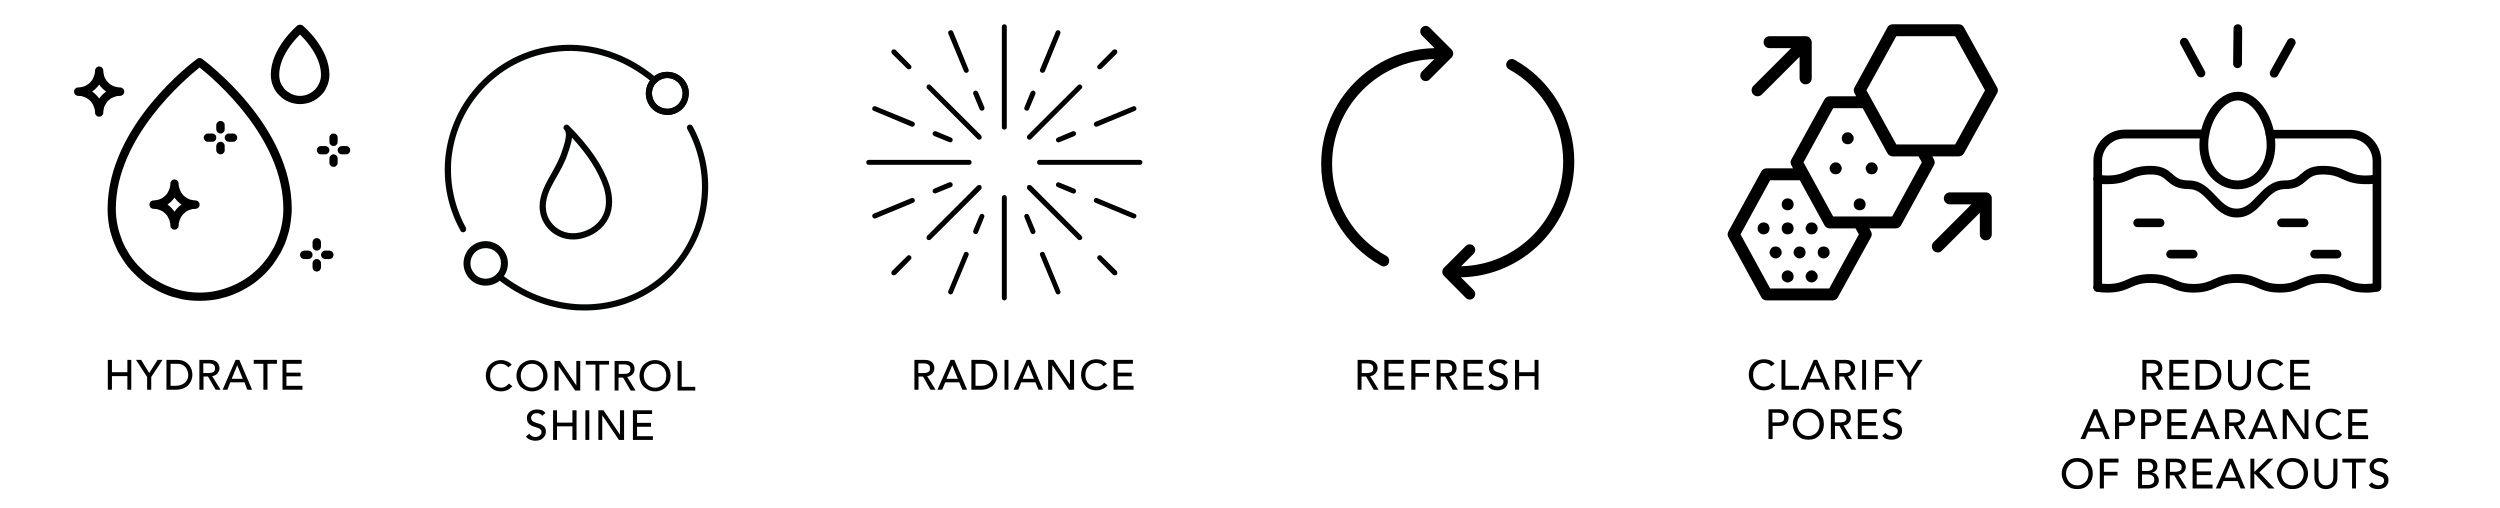 <svg version="1.2" xmlns="http://www.w3.org/2000/svg" viewBox="0 0 1215 247" width="1215" height="247"><defs><clipPath clipPathUnits="userSpaceOnUse" id="cp1"><path d="m52 28h90v118.02h-90z"></path></clipPath><clipPath clipPathUnits="userSpaceOnUse" id="cp2"><path d="m35.99 32h25.01v25h-25.01z"></path></clipPath><clipPath clipPathUnits="userSpaceOnUse" id="cp3"><path d="m131 11.77h30v39.23h-30z"></path></clipPath><clipPath clipPathUnits="userSpaceOnUse" id="cp4"><path d="m164 70h6.24v6h-6.24z"></path></clipPath><clipPath clipPathUnits="userSpaceOnUse" id="cp5"><path d="m486 11.77h4v52.23h-4z"></path></clipPath><clipPath clipPathUnits="userSpaceOnUse" id="cp6"><path d="m420.98 77h52.02v4h-52.02z"></path></clipPath><clipPath clipPathUnits="userSpaceOnUse" id="cp7"><path d="m486 94h4v52.02h-4z"></path></clipPath><clipPath clipPathUnits="userSpaceOnUse" id="cp8"><path d="m503 77h52.23v4h-52.23z"></path></clipPath><clipPath clipPathUnits="userSpaceOnUse" id="cp9"><path d="m642.1 12h64.9v118h-64.9z"></path></clipPath><clipPath clipPathUnits="userSpaceOnUse" id="cp10"><path d="m700 28h65.1v118h-65.1z"></path></clipPath><clipPath clipPathUnits="userSpaceOnUse" id="cp11"><path d="m240 60h105v90.96h-105z"></path></clipPath><clipPath clipPathUnits="userSpaceOnUse" id="cp12"><path d="m1017.17 133h140.25v9.27h-140.25z"></path></clipPath><clipPath clipPathUnits="userSpaceOnUse" id="cp13"><path d="m1017.17 63h56.83v79h-56.83z"></path></clipPath><clipPath clipPathUnits="userSpaceOnUse" id="cp14"><path d="m1101 63h56.42v79h-56.42z"></path></clipPath><clipPath clipPathUnits="userSpaceOnUse" id="cp15"><path d="m1017.17 80h140.25v26h-140.25z"></path></clipPath><clipPath clipPathUnits="userSpaceOnUse" id="cp16"><path d="m1085 11.77h5v22.23h-5z"></path></clipPath><clipPath clipPathUnits="userSpaceOnUse" id="cp17"><path d="m839 11.77h132v134.25h-132z"></path></clipPath></defs><style>.a{fill:#fff}.b{fill:#040606}</style><path class="a" d="m-121.5-29h1458v360h-1458z"></path><path class="a" d="m-121.5-29h1458v360h-1458z"></path><g clip-path="url(#cp1)"><path fill-rule="evenodd" d="m141.8 101.5q0 2.2-0.3 4.4-0.2 2.1-0.6 4.3-0.4 2.2-1.1 4.3-0.6 2.1-1.4 4.1-0.9 2-1.9 4-1.1 1.9-2.3 3.7-1.2 1.9-2.6 3.6-1.4 1.7-2.9 3.2-1.6 1.6-3.3 3-1.7 1.4-3.5 2.6-1.9 1.2-3.8 2.2-1.9 1.1-4 1.9-2 0.9-4.1 1.5-2.1 0.6-4.3 1.1-2.1 0.4-4.3 0.6-2.2 0.2-4.4 0.2-2.2 0-4.4-0.2-2.2-0.2-4.3-0.6-2.2-0.5-4.3-1.1-2.1-0.6-4.1-1.5-2-0.8-4-1.9-1.9-1-3.8-2.2-1.8-1.2-3.5-2.6-1.7-1.4-3.2-3-1.6-1.5-3-3.2-1.4-1.7-2.6-3.6-1.2-1.8-2.3-3.7-1-2-1.8-4-0.9-2-1.5-4.1-0.7-2.1-1.1-4.3-0.4-2.2-0.6-4.3-0.2-2.2-0.2-4.4c0-40.5 41.7-71.6 43.5-72.9q0.5-0.4 1.2-0.4 0.7 0 1.2 0.4c1.8 1.3 43.6 32.4 43.6 72.9zm-40.8 40.5q2-0.2 3.9-0.6 2-0.4 3.9-1 1.9-0.6 3.8-1.4 1.8-0.7 3.6-1.7 1.7-0.9 3.4-2 1.7-1.1 3.2-2.4 1.6-1.3 3-2.7 1.4-1.4 2.6-2.9 1.3-1.6 2.4-3.2 1.1-1.7 2.1-3.5 0.9-1.7 1.7-3.6 0.7-1.8 1.3-3.7 0.6-1.9 1-3.9 0.4-2 0.6-3.9 0.2-2 0.2-4c0-34.7-33.8-63.2-40.7-68.7-6.9 5.5-40.7 34-40.7 68.7q0 2 0.2 4 0.2 1.9 0.6 3.9 0.4 2 1 3.9 0.6 1.9 1.3 3.7 0.8 1.9 1.7 3.6 1 1.8 2.1 3.5 1.1 1.6 2.4 3.2 1.2 1.5 2.7 2.9 1.4 1.4 2.9 2.7 1.6 1.3 3.2 2.4 1.7 1.1 3.4 2 1.8 1 3.6 1.7 1.9 0.8 3.8 1.4 1.9 0.6 3.9 1 1.9 0.4 3.9 0.6 2 0.2 4 0.2 2 0 4-0.2z"></path></g><path fill-rule="evenodd" d="m95.8 97.6q0.3 0.1 0.6 0.4 0.3 0.3 0.5 0.7 0.1 0.3 0.1 0.7 0 0.4-0.1 0.8-0.2 0.4-0.5 0.7-0.3 0.3-0.6 0.4-0.4 0.2-0.8 0.2-0.8 0-1.6 0.1-0.8 0.2-1.5 0.5-0.8 0.3-1.4 0.7-0.7 0.5-1.3 1.1-0.5 0.5-1 1.2-0.4 0.7-0.7 1.4-0.3 0.7-0.5 1.5-0.2 0.8-0.2 1.6 0 0.4-0.1 0.8-0.2 0.4-0.5 0.6-0.2 0.3-0.6 0.5-0.4 0.1-0.8 0.1-0.4 0-0.8-0.1-0.3-0.2-0.6-0.5-0.3-0.2-0.5-0.6-0.1-0.4-0.1-0.8 0-0.8-0.2-1.6-0.1-0.8-0.5-1.5-0.3-0.7-0.7-1.4-0.4-0.7-1-1.2-0.6-0.6-1.2-1.1-0.7-0.4-1.5-0.7-0.7-0.3-1.5-0.5-0.8-0.1-1.6-0.1-0.4 0-0.7-0.2-0.4-0.1-0.7-0.4-0.3-0.3-0.4-0.7-0.2-0.4-0.2-0.8 0-0.4 0.2-0.7 0.1-0.4 0.4-0.7 0.3-0.3 0.7-0.4 0.3-0.2 0.7-0.2 0.8 0 1.6-0.2 0.8-0.1 1.5-0.4 0.8-0.3 1.5-0.8 0.6-0.4 1.2-1 0.6-0.5 1-1.2 0.4-0.7 0.7-1.4 0.4-0.8 0.5-1.5 0.2-0.8 0.2-1.6 0-0.4 0.1-0.8 0.2-0.4 0.5-0.7 0.3-0.3 0.6-0.4 0.4-0.2 0.8-0.2 0.4 0 0.8 0.2 0.4 0.1 0.6 0.4 0.3 0.3 0.5 0.7 0.1 0.4 0.1 0.8 0 0.8 0.2 1.6 0.2 0.7 0.5 1.5 0.3 0.7 0.7 1.4 0.5 0.7 1 1.2 0.6 0.6 1.3 1 0.6 0.5 1.4 0.8 0.7 0.3 1.5 0.4 0.8 0.2 1.6 0.2 0.4 0 0.8 0.2zm-7.6 1.8q-2-1.3-3.4-3.4-1.4 2.1-3.4 3.4 2 1.4 3.4 3.5 1.4-2.1 3.4-3.5z"></path><g clip-path="url(#cp2)"><path fill-rule="evenodd" d="m56.8 46.7q-0.8 0.2-1.5 0.5-0.8 0.3-1.5 0.7-0.6 0.5-1.2 1-0.6 0.6-1 1.3-0.4 0.6-0.8 1.4-0.3 0.7-0.4 1.5-0.2 0.8-0.2 1.6 0 0.4-0.1 0.8-0.2 0.3-0.5 0.6-0.3 0.3-0.6 0.5-0.4 0.1-0.8 0.1-0.4 0-0.8-0.1-0.4-0.2-0.6-0.5-0.3-0.3-0.5-0.6-0.1-0.4-0.1-0.8 0-0.8-0.2-1.6-0.2-0.8-0.5-1.5-0.3-0.8-0.7-1.4-0.5-0.7-1-1.3-0.6-0.5-1.3-1-0.6-0.4-1.4-0.7-0.7-0.3-1.5-0.5-0.8-0.1-1.6-0.1-0.4 0-0.8-0.2-0.3-0.2-0.6-0.4-0.3-0.3-0.5-0.7-0.1-0.4-0.1-0.8 0-0.4 0.1-0.8 0.2-0.3 0.5-0.6 0.3-0.3 0.6-0.5 0.4-0.1 0.8-0.1 0.8 0 1.6-0.2 0.8-0.1 1.5-0.4 0.8-0.3 1.4-0.8 0.7-0.4 1.3-1 0.5-0.6 1-1.2 0.4-0.7 0.7-1.4 0.3-0.8 0.5-1.6 0.2-0.8 0.2-1.6 0-0.4 0.1-0.7 0.2-0.4 0.5-0.7 0.2-0.3 0.6-0.4 0.4-0.2 0.8-0.2 0.4 0 0.8 0.2 0.3 0.1 0.6 0.4 0.3 0.3 0.5 0.7 0.1 0.3 0.1 0.7 0 0.8 0.2 1.6 0.1 0.8 0.4 1.6 0.4 0.7 0.8 1.4 0.4 0.6 1 1.2 0.6 0.6 1.2 1 0.7 0.5 1.5 0.8 0.7 0.3 1.5 0.4 0.8 0.2 1.6 0.2 0.4 0 0.7 0.1 0.4 0.2 0.7 0.5 0.3 0.3 0.4 0.6 0.2 0.4 0.2 0.8 0 0.4-0.2 0.8-0.1 0.4-0.4 0.7-0.3 0.2-0.7 0.4-0.3 0.2-0.7 0.2-0.8 0-1.6 0.1zm-5.2-2.2q-2-1.4-3.4-3.4-1.4 2-3.4 3.4 2 1.4 3.4 3.4 1.4-2 3.4-3.4z"></path></g><g clip-path="url(#cp3)"><path fill-rule="evenodd" d="m143.1 50.3q-1.4-0.2-2.7-0.8-1.3-0.5-2.5-1.3-1.1-0.8-2.1-1.8-1-0.9-1.8-2.1-0.8-1.2-1.3-2.5-0.6-1.3-0.8-2.6-0.3-1.4-0.3-2.8c0-13 12.4-23.5 12.9-24q0.3-0.2 0.6-0.3 0.4-0.1 0.7-0.1 0.4 0 0.7 0.1 0.4 0.1 0.6 0.3c0.6 0.5 13 11 13 24q0 1.4-0.3 2.8-0.3 1.3-0.8 2.6-0.6 1.3-1.3 2.5-0.8 1.2-1.8 2.1-1 1-2.2 1.8-1.1 0.8-2.4 1.3-1.3 0.6-2.7 0.8-1.4 0.3-2.8 0.3-1.4 0-2.7-0.3zm-7.4-13.9q0 1 0.2 2 0.1 0.9 0.5 1.9 0.4 0.9 1 1.7 0.5 0.9 1.2 1.6 0.7 0.7 1.6 1.2 0.8 0.6 1.7 1 1 0.4 1.9 0.6 1 0.2 2 0.2 1 0 2-0.2 1-0.2 1.9-0.6 0.9-0.4 1.8-1 0.8-0.5 1.5-1.2 0.7-0.7 1.3-1.6 0.5-0.8 0.9-1.7 0.4-1 0.6-1.9 0.2-1 0.2-2c0-8.8-7.2-16.7-10.2-19.6-3 2.9-10.1 10.8-10.1 19.6z"></path></g><g clip-path="url(#cp4)"><path d="m168.2 71h-2q-0.4 0-0.8 0.1-0.4 0.2-0.7 0.5-0.3 0.2-0.4 0.6-0.2 0.4-0.2 0.8 0 0.4 0.2 0.8 0.1 0.3 0.4 0.6 0.3 0.3 0.7 0.5 0.4 0.1 0.8 0.1h2q0.4 0 0.8-0.1 0.4-0.2 0.6-0.5 0.3-0.3 0.5-0.6 0.1-0.4 0.1-0.8 0-0.4-0.1-0.8-0.2-0.4-0.5-0.6-0.2-0.3-0.6-0.5-0.4-0.1-0.8-0.1z"></path></g><path d="m160.1 68.9q0 0.4 0.1 0.8 0.2 0.4 0.5 0.7 0.3 0.3 0.6 0.4 0.4 0.2 0.8 0.2 0.4 0 0.8-0.2 0.4-0.1 0.6-0.4 0.3-0.3 0.5-0.7 0.1-0.4 0.1-0.8v-2q0-0.4-0.1-0.8-0.2-0.4-0.5-0.6-0.2-0.3-0.6-0.5-0.4-0.1-0.8-0.1-0.4 0-0.8 0.1-0.3 0.2-0.6 0.5-0.3 0.2-0.5 0.6-0.1 0.4-0.1 0.8z"></path><path d="m158 75q0.4 0 0.8-0.1 0.4-0.2 0.7-0.5 0.3-0.3 0.4-0.6 0.2-0.4 0.2-0.8 0-0.4-0.2-0.8-0.1-0.4-0.4-0.6-0.3-0.3-0.7-0.5-0.4-0.1-0.8-0.1h-2q-0.4 0-0.8 0.1-0.4 0.2-0.6 0.5-0.3 0.2-0.5 0.6-0.1 0.4-0.1 0.8 0 0.4 0.1 0.8 0.2 0.3 0.5 0.6 0.2 0.3 0.6 0.5 0.4 0.1 0.8 0.1z"></path><path d="m162.1 75q-0.4 0-0.8 0.2-0.3 0.1-0.6 0.4-0.3 0.3-0.5 0.7-0.1 0.4-0.1 0.8v2q0 0.4 0.1 0.8 0.2 0.3 0.5 0.6 0.3 0.3 0.6 0.5 0.4 0.1 0.8 0.1 0.4 0 0.8-0.1 0.4-0.2 0.6-0.5 0.3-0.3 0.5-0.6 0.1-0.4 0.1-0.8v-2q0-0.4-0.1-0.8-0.2-0.4-0.5-0.7-0.2-0.3-0.6-0.4-0.4-0.2-0.8-0.2z"></path><path d="m111.3 68.9h2q0.4 0 0.8-0.1 0.3-0.2 0.6-0.5 0.3-0.3 0.5-0.6 0.1-0.4 0.1-0.8 0-0.4-0.1-0.8-0.2-0.4-0.5-0.6-0.3-0.3-0.6-0.5-0.4-0.1-0.8-0.1h-2q-0.5 0-0.8 0.1-0.4 0.2-0.7 0.5-0.3 0.2-0.4 0.6-0.2 0.4-0.2 0.8 0 0.4 0.2 0.8 0.1 0.3 0.4 0.6 0.3 0.3 0.7 0.5 0.3 0.1 0.8 0.1z"></path><path d="m105.1 60.8v2q0 0.4 0.2 0.8 0.2 0.4 0.4 0.7 0.3 0.2 0.7 0.4 0.4 0.2 0.8 0.2 0.4 0 0.8-0.2 0.3-0.2 0.6-0.4 0.3-0.3 0.5-0.7 0.1-0.4 0.1-0.8v-2q0-0.4-0.1-0.8-0.2-0.4-0.5-0.6-0.3-0.3-0.6-0.5-0.4-0.1-0.8-0.1-0.4 0-0.8 0.1-0.4 0.2-0.7 0.5-0.2 0.2-0.4 0.6-0.2 0.4-0.2 0.8z"></path><path d="m103.1 64.9h-2q-0.4 0-0.8 0.1-0.4 0.2-0.7 0.5-0.2 0.2-0.4 0.6-0.2 0.4-0.2 0.8 0 0.4 0.2 0.8 0.2 0.3 0.4 0.6 0.3 0.3 0.7 0.5 0.4 0.1 0.8 0.1h2q0.4 0 0.8-0.1 0.4-0.2 0.7-0.5 0.2-0.3 0.4-0.6 0.1-0.4 0.1-0.8 0-0.4-0.1-0.8-0.2-0.4-0.4-0.6-0.3-0.3-0.7-0.5-0.4-0.1-0.8-0.1z"></path><path d="m107.2 68.9q-0.4 0-0.8 0.2-0.4 0.1-0.7 0.4-0.2 0.3-0.4 0.7-0.2 0.4-0.2 0.8v2q0 0.4 0.2 0.8 0.2 0.3 0.4 0.6 0.3 0.3 0.7 0.5 0.4 0.1 0.8 0.1 0.4 0 0.8-0.1 0.3-0.2 0.6-0.5 0.3-0.3 0.5-0.6 0.1-0.4 0.1-0.8v-2q0-0.4-0.1-0.8-0.2-0.4-0.5-0.7-0.3-0.3-0.6-0.4-0.4-0.2-0.8-0.2z"></path><path d="m160.1 121.8h-2.1q-0.4 0-0.7 0.2-0.4 0.1-0.7 0.4-0.3 0.3-0.4 0.7-0.2 0.3-0.2 0.7 0 0.5 0.2 0.8 0.1 0.4 0.4 0.7 0.3 0.3 0.7 0.4 0.3 0.2 0.7 0.2h2.1q0.4 0 0.7-0.2 0.4-0.1 0.7-0.4 0.3-0.3 0.4-0.7 0.2-0.3 0.2-0.8 0-0.4-0.2-0.7-0.1-0.4-0.4-0.7-0.3-0.3-0.7-0.4-0.3-0.2-0.7-0.2z"></path><path d="m151.9 117.7v2.1q0 0.4 0.2 0.8 0.1 0.3 0.4 0.6 0.3 0.3 0.7 0.5 0.4 0.1 0.8 0.1 0.4 0 0.7-0.1 0.4-0.2 0.7-0.5 0.3-0.3 0.4-0.6 0.2-0.4 0.2-0.8v-2.1q0-0.4-0.2-0.7-0.1-0.4-0.4-0.7-0.3-0.3-0.7-0.4-0.3-0.2-0.7-0.2-0.4 0-0.8 0.2-0.4 0.1-0.7 0.4-0.3 0.3-0.4 0.7-0.2 0.3-0.2 0.7z"></path><path d="m149.9 121.8h-2q-0.4 0-0.8 0.2-0.4 0.1-0.7 0.4-0.3 0.3-0.4 0.7-0.2 0.3-0.2 0.7 0 0.5 0.2 0.8 0.1 0.4 0.4 0.7 0.3 0.3 0.7 0.4 0.4 0.2 0.8 0.2h2q0.4 0 0.8-0.2 0.3-0.1 0.6-0.4 0.3-0.3 0.5-0.7 0.1-0.3 0.1-0.8 0-0.4-0.1-0.7-0.2-0.4-0.5-0.7-0.3-0.3-0.6-0.4-0.4-0.2-0.8-0.2z"></path><path d="m154 125.9q-0.4 0-0.8 0.1-0.4 0.2-0.7 0.5-0.3 0.3-0.4 0.6-0.2 0.4-0.2 0.8v2q0 0.5 0.2 0.8 0.1 0.4 0.4 0.7 0.3 0.3 0.7 0.4 0.4 0.2 0.8 0.2 0.4 0 0.7-0.2 0.4-0.1 0.7-0.4 0.3-0.3 0.4-0.7 0.2-0.3 0.2-0.8v-2q0-0.4-0.2-0.8-0.1-0.3-0.4-0.6-0.3-0.3-0.7-0.5-0.3-0.1-0.7-0.1z"></path><g clip-path="url(#cp5)"><path d="m488.1 63c-0.7 0-1.2-0.5-1.2-1.2v-48.8c0-0.7 0.5-1.2 1.2-1.2 0.7 0 1.2 0.5 1.2 1.2v48.8c0 0.7-0.5 1.2-1.2 1.2z"></path></g><g clip-path="url(#cp6)"><path d="m471 80.1h-48.8c-0.7 0-1.2-0.5-1.2-1.2 0-0.7 0.5-1.2 1.2-1.2h48.8c0.7 0 1.2 0.5 1.2 1.2 0 0.7-0.5 1.2-1.2 1.2z"></path></g><g clip-path="url(#cp7)"><path d="m488.1 146c-0.7 0-1.2-0.5-1.2-1.2v-48.8c0-0.7 0.5-1.2 1.2-1.2 0.7 0 1.2 0.5 1.2 1.2v48.8c0 0.7-0.5 1.2-1.2 1.2z"></path></g><g clip-path="url(#cp8)"><path d="m554 80.1h-48.8c-0.7 0-1.2-0.5-1.2-1.2 0-0.7 0.5-1.2 1.2-1.2h48.8c0.7 0 1.2 0.5 1.2 1.2 0 0.7-0.5 1.2-1.2 1.2z"></path></g><path d="m534.5 33.7c-0.3 0-0.6-0.1-0.9-0.3-0.5-0.5-0.5-1.3 0-1.7l7.3-7.4c0.5-0.4 1.3-0.4 1.8 0 0.4 0.5 0.4 1.3 0 1.8l-7.4 7.3c-0.2 0.2-0.5 0.3-0.8 0.3z"></path><path d="m500.3 67.9c-0.3 0-0.6-0.1-0.9-0.4-0.4-0.4-0.4-1.2 0-1.7l24.5-24.4c0.4-0.5 1.2-0.5 1.7 0 0.5 0.5 0.5 1.3 0 1.7l-24.4 24.4c-0.3 0.3-0.6 0.4-0.9 0.4z"></path><path d="m499 53.8q-0.2 0-0.5-0.1c-0.6-0.2-0.9-0.9-0.6-1.6l3-7.3c0.3-0.6 1-0.9 1.6-0.7 0.6 0.3 0.9 1 0.7 1.6l-3.1 7.4c-0.2 0.5-0.6 0.7-1.1 0.7z"></path><path d="m506.6 35.4q-0.2 0-0.4-0.1c-0.7-0.2-1-1-0.7-1.6l7.6-18.3c0.2-0.6 0.9-0.9 1.6-0.6 0.6 0.2 0.9 1 0.6 1.6l-7.5 18.3c-0.2 0.4-0.7 0.7-1.2 0.7z"></path><path d="m461.8 69.2q-0.2 0-0.4-0.1l-7.4-3c-0.6-0.3-0.9-1-0.7-1.6 0.3-0.6 1-0.9 1.6-0.7l7.4 3.1c0.6 0.2 0.9 1 0.6 1.6-0.2 0.4-0.6 0.7-1.1 0.7z"></path><path d="m443.4 61.6q-0.2 0-0.5-0.1l-18.2-7.6c-0.7-0.2-1-0.9-0.7-1.6 0.3-0.6 1-0.9 1.6-0.6l18.3 7.5c0.6 0.3 0.9 1 0.6 1.6-0.2 0.5-0.6 0.8-1.1 0.8z"></path><path d="m474.2 113.8q-0.3 0-0.5-0.1c-0.6-0.3-0.9-1-0.7-1.6l3.1-7.4c0.2-0.6 1-0.9 1.6-0.7 0.6 0.3 0.9 1 0.6 1.6l-3 7.4c-0.2 0.5-0.7 0.8-1.1 0.8z"></path><path d="m462 143.1q-0.2 0-0.4-0.1c-0.7-0.3-1-1-0.7-1.6l7.6-18.3c0.2-0.6 0.9-0.9 1.5-0.6 0.7 0.2 1 0.9 0.7 1.6l-7.6 18.2c-0.2 0.5-0.6 0.8-1.1 0.8z"></path><path d="m521.7 94.1q-0.2 0-0.4-0.1l-7.4-3.1c-0.6-0.3-0.9-1-0.6-1.6 0.2-0.6 0.9-0.9 1.5-0.6l7.4 3c0.6 0.3 0.9 1 0.7 1.6-0.2 0.5-0.7 0.8-1.2 0.8z"></path><path d="m551.1 106.2q-0.3 0-0.5-0.1l-18.3-7.6c-0.6-0.2-0.9-0.9-0.6-1.5 0.2-0.7 1-1 1.6-0.7l18.2 7.6c0.7 0.2 1 0.9 0.7 1.5-0.2 0.5-0.6 0.8-1.1 0.8z"></path><path d="m477.2 53.8c-0.5 0-0.9-0.2-1.1-0.7l-3.1-7.4c-0.2-0.6 0.1-1.3 0.7-1.6 0.6-0.2 1.3 0.1 1.6 0.7l3.1 7.3c0.2 0.7-0.1 1.4-0.7 1.6q-0.2 0.1-0.5 0.1z"></path><path d="m469.6 35.4c-0.5 0-0.9-0.3-1.1-0.7l-7.6-18.3c-0.3-0.6 0-1.4 0.7-1.6 0.6-0.3 1.3 0 1.6 0.6l7.5 18.3c0.3 0.6 0 1.4-0.6 1.6q-0.3 0.1-0.5 0.1z"></path><path d="m454.5 94c-0.5 0-1-0.2-1.2-0.7-0.2-0.6 0.1-1.3 0.7-1.6l7.3-3.1c0.7-0.2 1.4 0.1 1.6 0.7 0.3 0.6 0 1.3-0.6 1.6l-7.4 3q-0.2 0.1-0.4 0.1z"></path><path d="m425.1 106.2c-0.5 0-0.9-0.3-1.1-0.8-0.3-0.6 0-1.3 0.7-1.6l18.2-7.5c0.6-0.3 1.4 0 1.6 0.6 0.3 0.7 0 1.4-0.6 1.6l-18.3 7.6q-0.2 0.1-0.5 0.1z"></path><path d="m502 113.8c-0.4 0-0.9-0.3-1.1-0.8l-3-7.4c-0.3-0.6 0-1.3 0.6-1.6 0.6-0.2 1.4 0.1 1.6 0.7l3.1 7.4c0.2 0.6-0.1 1.3-0.7 1.6q-0.2 0.1-0.5 0.1z"></path><path d="m514.2 143.1c-0.5 0-0.9-0.3-1.1-0.8l-7.6-18.2c-0.3-0.7 0-1.4 0.7-1.6 0.6-0.3 1.3 0 1.5 0.6l7.6 18.3c0.3 0.6 0 1.3-0.6 1.6q-0.3 0.1-0.5 0.1z"></path><path d="m514.4 69.2c-0.5 0-0.9-0.3-1.1-0.7-0.3-0.6 0-1.4 0.6-1.6l7.4-3.1c0.6-0.2 1.3 0.1 1.6 0.7 0.2 0.6-0.1 1.3-0.7 1.6l-7.3 3q-0.3 0.1-0.5 0.1z"></path><path d="m532.8 61.6c-0.5 0-0.9-0.3-1.1-0.8-0.3-0.6 0-1.3 0.7-1.6l18.2-7.5c0.6-0.3 1.3 0 1.6 0.6 0.3 0.7 0 1.4-0.7 1.6l-18.2 7.6q-0.2 0.1-0.5 0.1z"></path><path d="m441.7 33.7c-0.3 0-0.6-0.1-0.8-0.3l-7.4-7.3c-0.4-0.5-0.4-1.3 0-1.8 0.5-0.4 1.3-0.4 1.8 0l7.3 7.4c0.5 0.4 0.5 1.2 0 1.7-0.2 0.2-0.6 0.3-0.9 0.3z"></path><path d="m475.9 67.9c-0.3 0-0.6-0.1-0.9-0.4l-24.4-24.4c-0.4-0.4-0.4-1.2 0-1.7 0.5-0.5 1.3-0.5 1.7 0l24.5 24.4c0.4 0.5 0.4 1.3 0 1.7-0.3 0.3-0.6 0.4-0.9 0.4z"></path><path d="m434.4 133.8c-0.3 0-0.6-0.1-0.9-0.3-0.4-0.5-0.4-1.3 0-1.8l7.4-7.3c0.4-0.5 1.2-0.5 1.7 0 0.5 0.5 0.5 1.3 0 1.7l-7.3 7.4c-0.3 0.2-0.6 0.3-0.9 0.3z"></path><path d="m451.5 116.7c-0.3 0-0.6-0.1-0.9-0.3-0.4-0.5-0.4-1.3 0-1.8l24.4-24.4c0.5-0.4 1.3-0.4 1.8 0 0.4 0.5 0.4 1.3 0 1.8l-24.5 24.4c-0.2 0.2-0.5 0.3-0.8 0.3z"></path><path d="m541.8 133.8c-0.3 0-0.6-0.1-0.9-0.3l-7.3-7.4c-0.5-0.4-0.5-1.2 0-1.7 0.5-0.5 1.3-0.5 1.7 0l7.4 7.3c0.4 0.5 0.4 1.3 0 1.8-0.3 0.2-0.6 0.3-0.9 0.3z"></path><path d="m524.7 116.7c-0.3 0-0.6-0.1-0.8-0.3l-24.5-24.4c-0.4-0.5-0.4-1.3 0-1.8 0.5-0.4 1.3-0.4 1.8 0l24.4 24.4c0.5 0.5 0.5 1.3 0 1.8-0.3 0.2-0.6 0.3-0.9 0.3z"></path><g clip-path="url(#cp9)"><path d="m705.5 24.1l-10.7-10.7c-1.1-1.1-2.7-1.1-3.8 0-1 1-1 2.7 0 3.8l6.2 6.2c-30.5 0.5-55.1 25.6-55.1 56.3 0 20.6 11.2 39.5 29.1 49.4q0.6 0.4 1.3 0.4c0.9 0 1.8-0.5 2.3-1.4 0.7-1.3 0.3-3-1-3.7-16.3-9-26.4-26.1-26.4-44.7 0-27.7 22.2-50.3 49.7-51l-6.1 6.1c-1 1.1-1 2.8 0 3.8 0.5 0.6 1.2 0.8 1.9 0.8 0.7 0 1.4-0.2 1.9-0.8l10.7-10.7c1-1.1 1-2.7 0-3.8z"></path></g><g clip-path="url(#cp10)"><path d="m765.1 78.4c0-20.5-11.2-39.5-29.1-49.4-1.3-0.7-2.9-0.2-3.6 1.1-0.8 1.3-0.3 2.9 1 3.6 16.3 9 26.3 26.1 26.3 44.7 0 27.8-22.1 50.4-49.6 51l6.1-6.1c1-1.1 1-2.7 0-3.8-1.1-1-2.8-1-3.8 0l-10.7 10.7c-1 1.1-1 2.8 0 3.8l10.7 10.8c0.5 0.5 1.2 0.8 1.9 0.8 0.7 0 1.4-0.3 1.9-0.8 1-1.1 1-2.8 0-3.8l-6.2-6.2c30.5-0.6 55.1-25.6 55.1-56.4z"></path></g><path d="m52.4 189.4v-14.5h2v6h7.5v-6h1.9v14.5h-1.9v-6.6h-7.5v6.6z"></path><path d="m71.5 189.4v-6.2l-5.4-8.3h2.5l3.9 6.4 4.1-6.4h2.4l-5.5 8.3v6.2z"></path><path fill-rule="evenodd" d="m80.9 189.4v-14.5h5q1.9 0 3.2 0.5 1.3 0.5 2.1 1.3 0.9 0.8 1.4 1.8 0.5 0.9 0.7 1.9 0.2 1 0.2 1.8 0 1.3-0.5 2.6-0.5 1.3-1.5 2.4-1 1-2.5 1.6-1.5 0.6-3.4 0.6zm2-12.6v10.7h2.4q1.7 0 3.1-0.6 1.4-0.6 2.2-1.8 0.9-1.2 0.9-2.9 0-0.6-0.2-1.3-0.1-0.7-0.5-1.4-0.3-0.8-1-1.4-0.6-0.6-1.6-1-1-0.3-2.4-0.3z"></path><path fill-rule="evenodd" d="m96.9 189.4v-14.5h5.1q1.4 0 2.3 0.4 0.9 0.4 1.4 1 0.5 0.6 0.7 1.3 0.3 0.7 0.3 1.4 0 0.9-0.5 1.7-0.4 0.8-1.2 1.4-0.8 0.6-1.9 0.7l4.1 6.6h-2.4l-3.7-6.4h-2.2v6.4zm1.9-12.8v4.7h2.6q0.8 0 1.5-0.2 0.7-0.1 1.2-0.6 0.4-0.5 0.4-1.5 0-1-0.4-1.5-0.5-0.5-1.2-0.7-0.7-0.2-1.5-0.2z"></path><path fill-rule="evenodd" d="m108.2 189.4l6.3-14.5h1.8l6.2 14.5h-2.3l-1.4-3.6h-6.9l-1.4 3.6zm4.4-5.3h5.4l-2.7-6.6z"></path><path d="m128 189.4v-12.6h-4.7v-1.9h11.3v1.9h-4.6v12.6z"></path><path d="m137.3 189.4v-14.5h9.3v1.9h-7.4v4.3h6.9v1.8h-6.9v4.6h7.8v1.9z"></path><path d="m248.7 177.3l-1.7 1.2q-0.6-0.8-1.5-1.2-1-0.5-2-0.5-1.6 0-2.8 0.8-1.2 0.8-1.9 2.1-0.6 1.4-0.6 3 0 1.5 0.6 2.8 0.6 1.3 1.8 2.1 1.3 0.8 2.9 0.8 1.3 0 2.2-0.6 1-0.5 1.6-1.4l1.7 1.3q-0.2 0.2-0.6 0.6-0.4 0.4-1.1 0.9-0.7 0.4-1.6 0.7-1 0.3-2.2 0.3-1.7 0-3.1-0.6-1.4-0.7-2.3-1.8-1-1.1-1.5-2.4-0.5-1.3-0.5-2.7 0-2.2 0.9-4 1-1.7 2.7-2.7 1.7-1 3.9-1 1.4 0 2.8 0.6 1.4 0.5 2.3 1.7z"></path><path fill-rule="evenodd" d="m258.6 190.2q-1.7 0-3.1-0.6-1.3-0.6-2.4-1.6-1-1-1.5-2.4-0.6-1.4-0.6-3 0-1.6 0.6-3 0.5-1.4 1.5-2.4 1.1-1 2.4-1.6 1.4-0.6 3.1-0.6 1.6 0 3 0.6 1.4 0.6 2.4 1.6 1 1 1.5 2.4 0.6 1.4 0.6 3 0 1.6-0.6 3-0.5 1.4-1.5 2.4-1 1-2.4 1.6-1.4 0.6-3 0.6zm0-1.8q1.6 0 2.8-0.8 1.3-0.8 1.9-2.1 0.7-1.3 0.7-2.9 0-1.6-0.7-2.9-0.6-1.3-1.9-2.1-1.2-0.8-2.8-0.8-1.7 0-2.9 0.8-1.2 0.8-1.9 2.1-0.7 1.3-0.7 2.9 0 1.6 0.7 2.9 0.7 1.3 1.9 2.1 1.2 0.8 2.9 0.8z"></path><path d="m269.5 189.8v-14.4h2.6l7.9 11.8h0.1v-11.8h1.9v14.4h-2.5l-8-11.8v11.8z"></path><path d="m289.4 189.8v-12.6h-4.7v-1.8h11.3v1.8h-4.7v12.6z"></path><path fill-rule="evenodd" d="m298.7 189.8v-14.4h5.1q1.3 0 2.2 0.3 0.9 0.4 1.5 1 0.5 0.6 0.7 1.3 0.2 0.7 0.2 1.4 0 0.9-0.4 1.8-0.5 0.8-1.3 1.3-0.8 0.6-1.9 0.7l4.1 6.6h-2.4l-3.7-6.3h-2.2v6.3zm2-12.7v4.6h2.6q0.7 0 1.4-0.1 0.8-0.2 1.2-0.7 0.5-0.5 0.5-1.5 0-1-0.5-1.5-0.4-0.5-1.2-0.6-0.7-0.2-1.4-0.2z"></path><path fill-rule="evenodd" d="m318.4 190.2q-1.7 0-3.1-0.6-1.3-0.6-2.4-1.6-1-1-1.5-2.4-0.6-1.4-0.6-3 0-1.6 0.6-3 0.5-1.4 1.5-2.4 1.1-1 2.4-1.6 1.4-0.6 3.1-0.6 1.6 0 3 0.6 1.4 0.6 2.4 1.6 1 1 1.6 2.4 0.5 1.4 0.5 3 0 1.6-0.5 3-0.6 1.4-1.6 2.4-1 1-2.4 1.6-1.4 0.6-3 0.6zm0-1.8q1.6 0 2.8-0.8 1.3-0.8 2-2.1 0.6-1.3 0.6-2.9 0-1.6-0.6-2.9-0.7-1.3-2-2.1-1.2-0.8-2.8-0.8-1.7 0-2.9 0.8-1.2 0.8-1.9 2.1-0.7 1.3-0.7 2.9 0 1.6 0.7 2.9 0.7 1.3 1.9 2.1 1.2 0.8 2.9 0.8z"></path><path d="m329.3 189.8v-14.4h2v12.6h6.6v1.8z"></path><path d="m255.6 212.2l1.6-1.4q0.6 0.8 1.4 1.2 0.8 0.4 1.7 0.4 0.7 0 1.3-0.3 0.7-0.3 1.1-0.8 0.5-0.6 0.5-1.3 0-0.8-0.4-1.2-0.4-0.4-1-0.7-0.7-0.3-1.4-0.5-0.8-0.2-1.6-0.5-0.7-0.3-1.3-0.8-0.7-0.5-1.1-1.3-0.3-0.8-0.3-2 0-0.6 0.2-1.3 0.3-0.7 0.9-1.3 0.6-0.6 1.5-1 0.9-0.4 2.3-0.4 1.1 0 2.2 0.3 1.1 0.4 1.9 1.4l-1.6 1.4q-0.3-0.6-1-0.9-0.7-0.4-1.5-0.4-1.1 0-1.8 0.4-0.6 0.4-0.8 0.9-0.3 0.5-0.3 0.9 0 0.8 0.4 1.3 0.4 0.5 1 0.8 0.7 0.3 1.4 0.5 0.8 0.2 1.6 0.5 0.7 0.2 1.3 0.7 0.7 0.4 1.1 1.1 0.4 0.7 0.4 1.8 0 1.4-0.7 2.4-0.7 1-1.8 1.6-1.2 0.5-2.6 0.5-1.4 0-2.6-0.5-1.2-0.5-2-1.5z"></path><path d="m268.8 213.8v-14.4h1.9v6h7.5v-6h2v14.4h-2v-6.6h-7.5v6.6z"></path><path d="m284.5 213.8v-14.4h1.9v14.4z"></path><path d="m290.8 213.8v-14.4h2.5l8 11.8v-11.8h2v14.4h-2.5l-8-11.8h-0.1v11.8z"></path><path d="m307.6 213.8v-14.4h9.3v1.8h-7.3v4.3h6.8v1.9h-6.8v4.6h7.7v1.8z"></path><path fill-rule="evenodd" d="m444.4 189.4v-14.5h5.1q1.4 0 2.3 0.4 0.9 0.4 1.4 1 0.5 0.6 0.7 1.3 0.2 0.7 0.2 1.4 0 0.9-0.4 1.7-0.4 0.8-1.2 1.4-0.8 0.6-1.9 0.7l4.1 6.6h-2.5l-3.6-6.4h-2.2v6.4zm1.9-12.8v4.7h2.6q0.8 0 1.5-0.2 0.7-0.1 1.1-0.6 0.5-0.5 0.5-1.5 0-1-0.5-1.5-0.4-0.5-1.1-0.7-0.7-0.2-1.5-0.2z"></path><path fill-rule="evenodd" d="m455.6 189.4l6.4-14.5h1.8l6.2 14.5h-2.3l-1.5-3.6h-6.8l-1.5 3.6zm4.4-5.3h5.5l-2.7-6.6z"></path><path fill-rule="evenodd" d="m472.1 189.4v-14.5h5.1q1.8 0 3.1 0.5 1.3 0.5 2.2 1.3 0.8 0.8 1.3 1.8 0.5 0.9 0.7 1.9 0.2 1 0.2 1.8 0 1.3-0.5 2.6-0.5 1.3-1.5 2.4-1 1-2.5 1.6-1.4 0.6-3.4 0.6zm2-12.6v10.7h2.5q1.6 0 3-0.6 1.4-0.6 2.2-1.8 0.9-1.2 0.9-2.9 0-0.6-0.2-1.3-0.1-0.7-0.5-1.4-0.3-0.8-1-1.4-0.6-0.6-1.6-1-0.9-0.3-2.4-0.3z"></path><path d="m488.2 189.4v-14.5h1.9v14.5z"></path><path fill-rule="evenodd" d="m492.6 189.4l6.4-14.5h1.8l6.1 14.5h-2.2l-1.5-3.6h-6.9l-1.4 3.6zm4.4-5.3h5.5l-2.7-6.6h-0.1z"></path><path d="m509.4 189.4v-14.5h2.6l8 11.9v-11.9h2v14.5h-2.5l-8.1-11.9v11.9z"></path><path d="m538 176.8l-1.7 1.2q-0.6-0.8-1.5-1.2-1-0.4-2-0.4-1.6 0-2.8 0.8-1.2 0.8-1.9 2.1-0.6 1.3-0.6 3 0 1.5 0.6 2.8 0.6 1.3 1.8 2 1.3 0.8 2.9 0.8 1.3 0 2.2-0.5 1-0.5 1.6-1.4l1.7 1.2q-0.2 0.2-0.6 0.7-0.4 0.4-1.1 0.8-0.7 0.4-1.6 0.7-1 0.3-2.2 0.3-1.7 0-3.1-0.6-1.4-0.6-2.3-1.7-1-1.1-1.5-2.4-0.5-1.4-0.5-2.7 0-2.3 0.9-4 1-1.8 2.7-2.7 1.7-1 3.9-1 1.4 0 2.8 0.5 1.4 0.6 2.3 1.7z"></path><path d="m541.2 189.4v-14.5h9.4v1.9h-7.4v4.3h6.8v1.8h-6.8v4.6h7.7v1.9z"></path><path fill-rule="evenodd" d="m659.8 189.4v-14.5h5q1.4 0 2.3 0.4 0.9 0.4 1.4 1 0.6 0.6 0.8 1.3 0.2 0.7 0.2 1.4 0 0.9-0.5 1.7-0.4 0.8-1.2 1.4-0.8 0.6-1.9 0.7l4.1 6.6h-2.4l-3.7-6.4h-2.2v6.4zm2-12.8v4.7h2.6q0.7 0 1.4-0.2 0.8-0.1 1.2-0.6 0.4-0.5 0.4-1.5 0-1-0.4-1.5-0.4-0.5-1.2-0.7-0.7-0.2-1.4-0.2z"></path><path d="m672.8 189.4v-14.5h9.4v1.9h-7.4v4.3h6.9v1.8h-6.9v4.6h7.7v1.9z"></path><path d="m685.9 189.4v-14.5h9.1v1.9h-7.1v4.5h6.6v1.8h-6.6v6.3z"></path><path fill-rule="evenodd" d="m698.2 189.4v-14.5h5.1q1.4 0 2.3 0.4 0.9 0.4 1.4 1 0.5 0.6 0.7 1.3 0.2 0.7 0.2 1.4 0 0.9-0.4 1.7-0.4 0.8-1.2 1.4-0.8 0.6-1.9 0.7l4.1 6.6h-2.5l-3.6-6.4h-2.2v6.4zm1.9-12.8v4.7h2.6q0.8 0 1.5-0.2 0.7-0.1 1.1-0.6 0.5-0.5 0.5-1.5 0-1-0.5-1.5-0.4-0.5-1.1-0.7-0.7-0.2-1.5-0.2z"></path><path d="m711.3 189.4v-14.5h9.3v1.9h-7.4v4.3h6.9v1.8h-6.9v4.6h7.8v1.9z"></path><path d="m723.2 187.7l1.6-1.3q0.5 0.8 1.3 1.1 0.9 0.4 1.8 0.4 0.6 0 1.3-0.3 0.6-0.2 1.1-0.8 0.4-0.5 0.4-1.3 0-0.7-0.4-1.1-0.3-0.5-1-0.7-0.6-0.3-1.4-0.5-0.7-0.3-1.5-0.6-0.8-0.3-1.4-0.7-0.6-0.5-1-1.3-0.4-0.8-0.4-2 0-0.6 0.3-1.3 0.3-0.7 0.9-1.3 0.5-0.7 1.5-1 0.9-0.4 2.2-0.4 1.2 0 2.3 0.3 1 0.3 1.9 1.3l-1.6 1.5q-0.4-0.6-1.1-1-0.7-0.3-1.5-0.3-1.1 0-1.7 0.4-0.6 0.3-0.9 0.8-0.2 0.6-0.2 1 0 0.8 0.4 1.3 0.4 0.4 1 0.7 0.6 0.3 1.4 0.5 0.8 0.2 1.5 0.5 0.8 0.3 1.4 0.7 0.6 0.4 1 1.2 0.4 0.7 0.4 1.8 0 1.4-0.7 2.4-0.6 1-1.8 1.5-1.1 0.5-2.5 0.5-1.4 0-2.7-0.4-1.2-0.5-1.9-1.6z"></path><path d="m736.3 189.4v-14.5h2v6h7.5v-6h1.9v14.5h-1.9v-6.6h-7.5v6.6z"></path><path d="m862.5 176.8l-1.7 1.2q-0.6-0.8-1.5-1.2-1-0.4-2-0.4-1.6 0-2.8 0.8-1.2 0.8-1.9 2.1-0.6 1.3-0.6 3 0 1.5 0.6 2.8 0.7 1.3 1.9 2 1.2 0.8 2.8 0.8 1.3 0 2.3-0.5 0.9-0.5 1.5-1.4l1.7 1.2q-0.2 0.2-0.6 0.7-0.4 0.4-1.1 0.8-0.6 0.4-1.6 0.7-1 0.3-2.2 0.3-1.7 0-3.1-0.6-1.4-0.6-2.3-1.7-1-1.1-1.5-2.4-0.5-1.4-0.5-2.7 0-2.3 0.9-4 1-1.8 2.7-2.7 1.7-1 3.9-1 1.4 0 2.8 0.5 1.4 0.6 2.3 1.7z"></path><path d="m865.8 189.4v-14.5h1.9v12.6h6.6v1.9z"></path><path fill-rule="evenodd" d="m875.1 189.4l6.4-14.5h1.7l6.2 14.5h-2.2l-1.5-3.6h-6.9l-1.4 3.6zm4.4-5.3h5.5l-2.7-6.6h-0.1z"></path><path fill-rule="evenodd" d="m891.9 189.4v-14.5h5.1q1.4 0 2.3 0.4 0.9 0.4 1.4 1 0.5 0.6 0.7 1.3 0.2 0.7 0.2 1.4 0 0.9-0.4 1.7-0.4 0.8-1.2 1.4-0.8 0.6-1.9 0.7l4.1 6.6h-2.5l-3.6-6.4h-2.2v6.4zm1.9-12.8v4.7h2.6q0.8 0 1.5-0.2 0.7-0.1 1.1-0.6 0.5-0.5 0.5-1.5 0-1-0.5-1.5-0.4-0.5-1.1-0.7-0.7-0.2-1.5-0.2z"></path><path d="m905 189.4v-14.5h1.9v14.5z"></path><path d="m911.3 189.4v-14.5h9v1.9h-7.1v4.5h6.7v1.8h-6.7v6.3z"></path><path d="m927 189.4v-6.2l-5.5-8.3h2.5l4 6.4 4-6.4h2.4l-5.5 8.3v6.2z"></path><path fill-rule="evenodd" d="m859.5 213.4v-14.5h5.1q1.4 0 2.3 0.4 0.9 0.4 1.4 1 0.5 0.6 0.7 1.3 0.3 0.7 0.3 1.4 0 0.6-0.3 1.4-0.2 0.7-0.7 1.3-0.5 0.6-1.4 1-0.9 0.3-2.3 0.3h-3.1v6.4zm1.9-12.8v4.7h2.6q0.8 0 1.5-0.2 0.7-0.1 1.2-0.6 0.4-0.5 0.4-1.5 0-1-0.4-1.5-0.5-0.5-1.2-0.7-0.7-0.2-1.5-0.2z"></path><path fill-rule="evenodd" d="m878.9 213.7q-1.7 0-3.1-0.5-1.3-0.6-2.4-1.7-1-1-1.5-2.4-0.6-1.3-0.6-2.9 0-1.7 0.6-3 0.5-1.4 1.5-2.5 1.1-1 2.4-1.6 1.4-0.5 3.1-0.5 1.6 0 3 0.5 1.4 0.6 2.4 1.6 1 1.1 1.6 2.5 0.5 1.3 0.5 3 0 1.6-0.5 2.9-0.6 1.4-1.6 2.4-1 1.1-2.4 1.7-1.4 0.5-3 0.5zm0-1.8q1.6 0 2.8-0.8 1.3-0.7 2-2.1 0.6-1.3 0.6-2.8 0-1.6-0.6-2.9-0.7-1.3-2-2.1-1.2-0.8-2.8-0.8-1.7 0-2.9 0.8-1.2 0.8-1.9 2.1-0.7 1.3-0.7 2.9 0 1.5 0.7 2.8 0.7 1.4 1.9 2.1 1.2 0.8 2.9 0.8z"></path><path fill-rule="evenodd" d="m889.8 213.4v-14.5h5.1q1.4 0 2.3 0.4 0.9 0.4 1.4 1 0.5 0.6 0.7 1.3 0.2 0.7 0.2 1.4 0 0.9-0.4 1.7-0.4 0.8-1.2 1.4-0.8 0.6-1.9 0.7l4.1 6.6h-2.5l-3.6-6.4h-2.2v6.4zm1.9-12.8v4.7h2.6q0.8 0 1.5-0.2 0.7-0.1 1.1-0.6 0.5-0.5 0.5-1.5 0-1-0.5-1.5-0.4-0.5-1.1-0.7-0.7-0.2-1.5-0.2z"></path><path d="m902.9 213.4v-14.5h9.3v1.9h-7.4v4.3h6.9v1.8h-6.9v4.6h7.8v1.9z"></path><path d="m914.8 211.7l1.6-1.3q0.5 0.8 1.3 1.1 0.9 0.4 1.7 0.4 0.7 0 1.4-0.3 0.6-0.2 1.1-0.8 0.4-0.5 0.4-1.3 0-0.7-0.4-1.1-0.3-0.5-1-0.7-0.6-0.3-1.4-0.5-0.7-0.3-1.5-0.6-0.8-0.3-1.4-0.7-0.6-0.5-1-1.3-0.4-0.8-0.4-2 0-0.6 0.3-1.3 0.3-0.7 0.9-1.3 0.5-0.7 1.5-1 0.9-0.4 2.2-0.4 1.2 0 2.3 0.3 1 0.3 1.9 1.3l-1.6 1.5q-0.4-0.6-1.1-1-0.7-0.3-1.5-0.3-1.1 0-1.7 0.4-0.6 0.3-0.9 0.8-0.2 0.6-0.2 1 0 0.8 0.4 1.3 0.4 0.4 1 0.7 0.6 0.3 1.4 0.5 0.8 0.2 1.5 0.5 0.8 0.3 1.4 0.7 0.6 0.4 1 1.2 0.4 0.7 0.4 1.8 0 1.4-0.7 2.4-0.6 1-1.8 1.5-1.1 0.5-2.5 0.5-1.4 0-2.7-0.4-1.2-0.5-1.9-1.6z"></path><path fill-rule="evenodd" d="m1041.2 189.4v-14.5h5.1q1.4 0 2.3 0.4 0.9 0.4 1.4 1 0.5 0.6 0.7 1.3 0.2 0.7 0.2 1.4 0 0.9-0.4 1.7-0.4 0.8-1.2 1.4-0.8 0.6-1.9 0.7l4.1 6.6h-2.5l-3.7-6.4h-2.2v6.4zm2-12.8v4.7h2.6q0.7 0 1.5-0.2 0.7-0.1 1.1-0.6 0.5-0.5 0.5-1.5 0-1-0.5-1.5-0.4-0.5-1.1-0.7-0.8-0.2-1.5-0.2z"></path><path d="m1054.3 189.4v-14.5h9.3v1.9h-7.4v4.3h6.9v1.8h-6.9v4.6h7.8v1.9z"></path><path fill-rule="evenodd" d="m1067 189.4v-14.5h5.1q1.8 0 3.1 0.5 1.3 0.5 2.2 1.3 0.8 0.8 1.3 1.8 0.5 0.9 0.7 1.9 0.2 1 0.2 1.8 0 1.3-0.5 2.6-0.5 1.3-1.5 2.4-1 1-2.5 1.6-1.4 0.6-3.4 0.6zm2-12.6v10.7h2.4q1.7 0 3.1-0.6 1.4-0.6 2.2-1.8 0.9-1.2 0.9-2.9 0-0.6-0.2-1.3-0.1-0.7-0.5-1.4-0.3-0.8-1-1.4-0.6-0.6-1.6-1-1-0.3-2.4-0.3z"></path><path d="m1082.8 174.9h1.9v8.9q0 0.7 0.2 1.4 0.2 0.7 0.6 1.3 0.4 0.6 1.2 1 0.7 0.4 1.7 0.4 1 0 1.7-0.4 0.7-0.4 1.1-1 0.5-0.6 0.6-1.3 0.2-0.7 0.2-1.4v-8.9h2v9.2q0 1.7-0.8 2.9-0.7 1.3-2 2-1.2 0.7-2.8 0.7-1.6 0-2.9-0.7-1.2-0.7-2-2-0.7-1.2-0.7-2.9z"></path><path d="m1109.7 176.8l-1.6 1.2q-0.6-0.8-1.6-1.2-0.9-0.4-1.9-0.4-1.6 0-2.8 0.8-1.2 0.8-1.9 2.1-0.7 1.3-0.7 3 0 1.5 0.7 2.8 0.6 1.3 1.8 2 1.2 0.8 2.9 0.8 1.2 0 2.2-0.5 0.9-0.5 1.6-1.4l1.6 1.2q-0.1 0.2-0.6 0.7-0.4 0.4-1 0.8-0.7 0.4-1.7 0.7-0.9 0.3-2.1 0.3-1.8 0-3.1-0.6-1.4-0.6-2.4-1.7-1-1.1-1.5-2.4-0.5-1.4-0.5-2.7 0-2.3 1-4 0.9-1.8 2.6-2.7 1.7-1 4-1 1.4 0 2.8 0.5 1.3 0.6 2.2 1.7z"></path><path d="m1113 189.4v-14.5h9.3v1.9h-7.4v4.3h6.9v1.8h-6.9v4.6h7.8v1.9z"></path><path fill-rule="evenodd" d="m1011.1 213.4l6.4-14.5h1.8l6.1 14.5h-2.2l-1.5-3.6h-6.9l-1.4 3.6zm4.4-5.3h5.5l-2.7-6.6z"></path><path fill-rule="evenodd" d="m1027.9 213.4v-14.5h5.1q1.4 0 2.3 0.4 0.9 0.4 1.4 1 0.5 0.6 0.7 1.3 0.3 0.7 0.3 1.4 0 0.6-0.3 1.4-0.2 0.7-0.7 1.3-0.5 0.6-1.4 1-0.9 0.3-2.3 0.3h-3.1v6.4zm1.9-12.8v4.7h2.6q0.8 0 1.5-0.2 0.7-0.1 1.2-0.6 0.4-0.5 0.4-1.5 0-1-0.4-1.5-0.5-0.5-1.2-0.7-0.7-0.2-1.5-0.2z"></path><path fill-rule="evenodd" d="m1040.6 213.4v-14.5h5.1q1.4 0 2.3 0.4 0.9 0.4 1.4 1 0.5 0.6 0.7 1.3 0.3 0.7 0.3 1.4 0 0.6-0.3 1.4-0.2 0.7-0.7 1.3-0.5 0.6-1.4 1-0.9 0.3-2.3 0.3h-3.1v6.4zm1.9-12.8v4.7h2.6q0.8 0 1.5-0.2 0.7-0.1 1.2-0.6 0.4-0.5 0.4-1.5 0-1-0.4-1.5-0.5-0.5-1.2-0.7-0.7-0.2-1.5-0.2z"></path><path d="m1053.3 213.4v-14.5h9.4v1.9h-7.4v4.3h6.9v1.8h-6.9v4.6h7.7v1.9z"></path><path fill-rule="evenodd" d="m1064.6 213.4l6.3-14.5h1.8l6.2 14.5h-2.3l-1.4-3.6h-6.9l-1.4 3.6zm4.4-5.3h5.4l-2.6-6.6h-0.1z"></path><path fill-rule="evenodd" d="m1081.4 213.4v-14.5h5.1q1.3 0 2.2 0.4 0.9 0.4 1.5 1 0.5 0.6 0.7 1.3 0.2 0.7 0.2 1.4 0 0.9-0.4 1.7-0.5 0.8-1.3 1.4-0.8 0.6-1.9 0.7l4.1 6.6h-2.4l-3.7-6.4h-2.2v6.4zm2-12.8v4.7h2.6q0.7 0 1.4-0.2 0.8-0.1 1.2-0.6 0.5-0.5 0.5-1.5 0-1-0.5-1.5-0.4-0.5-1.2-0.7-0.7-0.2-1.4-0.2z"></path><path fill-rule="evenodd" d="m1092.6 213.4l6.4-14.5h1.7l6.2 14.5h-2.2l-1.5-3.6h-6.9l-1.4 3.6zm4.4-5.3h5.5l-2.7-6.6h-0.1z"></path><path d="m1109.4 213.4v-14.5h2.6l7.9 11.9h0.1v-11.9h1.9v14.5h-2.5l-8-11.9v11.9z"></path><path d="m1137.9 200.8l-1.6 1.2q-0.6-0.8-1.5-1.2-1-0.4-2-0.4-1.6 0-2.8 0.8-1.2 0.8-1.9 2.1-0.7 1.3-0.7 3 0 1.5 0.7 2.8 0.6 1.3 1.8 2 1.2 0.8 2.9 0.8 1.3 0 2.2-0.5 1-0.5 1.6-1.4l1.7 1.2q-0.2 0.2-0.6 0.7-0.4 0.4-1.1 0.8-0.7 0.4-1.6 0.7-1 0.3-2.2 0.3-1.7 0-3.1-0.6-1.4-0.6-2.3-1.7-1-1.1-1.5-2.4-0.5-1.4-0.5-2.7 0-2.3 0.9-4 1-1.8 2.7-2.7 1.7-1 3.9-1 1.4 0 2.8 0.5 1.4 0.6 2.2 1.7z"></path><path d="m1141.2 213.4v-14.5h9.4v1.9h-7.4v4.3h6.8v1.8h-6.8v4.6h7.7v1.9z"></path><path fill-rule="evenodd" d="m1009.6 237.7q-1.7 0-3.1-0.5-1.3-0.6-2.4-1.7-1-1-1.5-2.4-0.6-1.3-0.6-2.9 0-1.7 0.6-3 0.5-1.4 1.5-2.5 1.1-1 2.4-1.6 1.4-0.5 3.1-0.5 1.6 0 3 0.5 1.4 0.6 2.4 1.6 1 1.1 1.6 2.5 0.5 1.3 0.5 3 0 1.6-0.5 2.9-0.6 1.4-1.6 2.4-1 1.1-2.4 1.7-1.4 0.5-3 0.5zm0-1.8q1.6 0 2.8-0.8 1.3-0.7 2-2.1 0.6-1.3 0.6-2.8 0-1.6-0.6-2.9-0.7-1.3-2-2.1-1.2-0.8-2.8-0.8-1.7 0-2.9 0.8-1.2 0.8-1.9 2.1-0.7 1.3-0.7 2.9 0 1.5 0.7 2.8 0.7 1.4 1.9 2.1 1.2 0.8 2.9 0.8z"></path><path d="m1020.5 237.4v-14.5h9.1v1.9h-7.1v4.5h6.6v1.8h-6.6v6.3z"></path><path fill-rule="evenodd" d="m1039.1 237.4v-14.5h5q1.3 0 2.3 0.4 1 0.4 1.5 1.2 0.6 0.8 0.6 2 0 1.3-0.7 2.1-0.7 0.8-1.8 1.1v0.1q0.9 0 1.6 0.5 0.7 0.5 1.1 1.3 0.5 0.8 0.5 1.8 0 1.2-0.7 2.1-0.7 0.9-1.9 1.4-1.1 0.5-2.5 0.5zm1.9-12.8v4.3h2.7q1.1 0 1.9-0.5 0.8-0.4 0.8-1.6 0-0.9-0.6-1.5-0.5-0.7-1.7-0.7zm0 6v5.1h2.9q0.4 0 1-0.1 0.5-0.1 1-0.4 0.5-0.2 0.8-0.7 0.3-0.5 0.3-1.3 0-1.3-0.8-1.9-0.9-0.7-2.3-0.7z"></path><path fill-rule="evenodd" d="m1052.6 237.4v-14.5h5.1q1.3 0 2.2 0.4 0.9 0.4 1.5 1 0.5 0.6 0.7 1.3 0.2 0.7 0.2 1.4 0 0.9-0.4 1.7-0.5 0.8-1.3 1.4-0.8 0.6-1.9 0.7l4.1 6.6h-2.4l-3.7-6.4h-2.2v6.4zm2-12.8v4.7h2.6q0.7 0 1.4-0.2 0.8-0.1 1.2-0.6 0.5-0.5 0.5-1.5 0-1-0.5-1.5-0.4-0.5-1.2-0.7-0.7-0.2-1.4-0.2z"></path><path d="m1065.6 237.4v-14.5h9.4v1.9h-7.4v4.3h6.9v1.8h-6.9v4.6h7.7v1.9z"></path><path fill-rule="evenodd" d="m1076.9 237.4l6.4-14.5h1.7l6.2 14.5h-2.3l-1.4-3.6h-6.9l-1.4 3.6zm4.4-5.3h5.4l-2.6-6.6h-0.1z"></path><path d="m1093.7 237.4v-14.5h1.9v6.3h0.2l6.4-6.3h2.7l-6.9 6.7 7.4 7.8h-2.9l-6.7-7.2h-0.2v7.2z"></path><path fill-rule="evenodd" d="m1114.1 237.7q-1.6 0-3-0.5-1.4-0.6-2.4-1.7-1-1-1.5-2.4-0.6-1.3-0.6-2.9 0-1.7 0.6-3 0.5-1.4 1.5-2.5 1-1 2.4-1.6 1.4-0.5 3-0.5 1.7 0 3.1 0.5 1.3 0.6 2.4 1.6 1 1.1 1.5 2.5 0.6 1.3 0.6 3 0 1.6-0.6 2.9-0.5 1.4-1.5 2.4-1.1 1.1-2.4 1.7-1.4 0.5-3.1 0.5zm0-1.8q1.7 0 2.9-0.8 1.2-0.7 1.9-2.1 0.7-1.3 0.7-2.8 0-1.6-0.7-2.9-0.7-1.3-1.9-2.1-1.2-0.8-2.9-0.8-1.6 0-2.8 0.8-1.3 0.8-1.9 2.1-0.7 1.3-0.7 2.9 0 1.5 0.7 2.8 0.6 1.4 1.9 2.1 1.2 0.8 2.8 0.8z"></path><path d="m1124.8 222.9h2v8.9q0 0.7 0.2 1.4 0.1 0.7 0.6 1.3 0.4 0.6 1.1 1 0.7 0.4 1.7 0.4 1 0 1.7-0.4 0.7-0.4 1.2-1 0.4-0.6 0.6-1.3 0.1-0.7 0.1-1.4v-8.9h2v9.2q0 1.7-0.7 2.9-0.8 1.3-2 2-1.3 0.7-2.9 0.7-1.6 0-2.8-0.7-1.3-0.7-2-2-0.8-1.2-0.8-2.9z"></path><path d="m1143.1 237.4v-12.6h-4.7v-1.9h11.3v1.9h-4.7v12.6z"></path><path d="m1151.2 235.7l1.6-1.3q0.5 0.8 1.4 1.1 0.8 0.4 1.7 0.4 0.6 0 1.3-0.3 0.6-0.2 1.1-0.8 0.4-0.5 0.4-1.3 0-0.7-0.4-1.1-0.3-0.5-1-0.7-0.6-0.3-1.4-0.5-0.7-0.3-1.5-0.6-0.7-0.3-1.4-0.7-0.6-0.5-1-1.3-0.4-0.8-0.4-2 0-0.6 0.3-1.3 0.3-0.7 0.9-1.3 0.6-0.7 1.5-1 0.9-0.4 2.2-0.4 1.2 0 2.3 0.3 1.1 0.3 1.9 1.3l-1.6 1.5q-0.4-0.6-1.1-1-0.6-0.3-1.5-0.3-1.1 0-1.7 0.4-0.6 0.3-0.9 0.8-0.2 0.6-0.2 1 0 0.8 0.4 1.3 0.4 0.4 1 0.7 0.6 0.3 1.4 0.5 0.8 0.2 1.5 0.5 0.8 0.3 1.4 0.7 0.6 0.4 1 1.2 0.4 0.7 0.4 1.8 0 1.4-0.7 2.4-0.6 1-1.8 1.5-1.1 0.5-2.5 0.5-1.4 0-2.6-0.4-1.3-0.5-2-1.6z"></path><path fill-rule="evenodd" class="b" d="m324.3 55.9q-1 0-2.1-0.3c-2.7-0.5-5.1-2.1-6.6-4.4-1.5-2.4-2.1-5.2-1.5-7.9 0.5-2.7 2.1-5.1 4.4-6.7 4.8-3.1 11.3-1.8 14.5 3 1.6 2.3 2.1 5.1 1.5 7.9-0.5 2.7-2.1 5.1-4.4 6.6-1.8 1.2-3.7 1.8-5.8 1.8zm-6.2-6.4c1.1 1.7 2.8 2.8 4.7 3.2 2 0.4 4 0 5.6-1.1 1.7-1.1 2.8-2.8 3.2-4.7 0.4-2 0-4-1.1-5.6-2.3-3.5-6.9-4.4-10.3-2.1-1.7 1.1-2.8 2.7-3.2 4.7-0.4 1.9 0 3.9 1.1 5.6z"></path><path fill-rule="evenodd" class="b" d="m236.1 138.8q-0.5 0-1 0c-2.9-0.3-5.5-1.6-7.3-3.8-1.9-2.3-2.7-5.1-2.5-7.9 0.3-2.9 1.6-5.5 3.8-7.4 4.6-3.8 11.4-3.2 15.2 1.4 3.9 4.6 3.2 11.4-1.3 15.2-2 1.7-4.4 2.5-6.9 2.5zm0-18.6c-1.8 0-3.6 0.6-5 1.8-1.6 1.4-2.6 3.2-2.8 5.3-0.2 2.1 0.4 4.1 1.8 5.7 1.3 1.6 3.2 2.6 5.3 2.8 2 0.2 4.1-0.4 5.7-1.8 3.3-2.8 3.7-7.7 0.9-11-1.5-1.8-3.7-2.8-5.9-2.8z"></path><path class="b" d="m225.1 112.9c-0.6 0-1.1-0.3-1.3-0.8-6-10.8-8.5-22.9-7.4-35.2 1.2-12.6 6.2-24.3 14.4-33.8 10.3-12.2 24.8-19.7 40.6-21.1 16.7-1.5 33.7 4.1 47.6 15.8 0.6 0.6 0.7 1.5 0.2 2.2-0.5 0.6-1.5 0.7-2.1 0.1-13.4-11.2-29.5-16.6-45.4-15.1-15.1 1.4-28.8 8.5-38.6 20-7.8 9.1-12.5 20.2-13.7 32.2-1 11.6 1.4 23.2 7 33.4 0.4 0.8 0.1 1.7-0.6 2.1q-0.4 0.2-0.7 0.2z"></path><path fill-rule="evenodd" class="b" d="m324.3 55.9q-1 0-2.1-0.3c-2.7-0.5-5.1-2.1-6.6-4.4-1.5-2.4-2.1-5.2-1.5-7.9 0.5-2.7 2.1-5.1 4.4-6.7 4.8-3.1 11.3-1.8 14.5 3 1.6 2.3 2.1 5.1 1.5 7.9-0.5 2.7-2.1 5.1-4.4 6.6-1.8 1.2-3.7 1.8-5.8 1.8zm0-18c-1.4 0-2.8 0.4-4.1 1.3-1.7 1.1-2.8 2.7-3.2 4.7-0.4 1.9 0 3.9 1.1 5.6 1.1 1.7 2.8 2.8 4.7 3.2 2 0.4 4 0 5.6-1.1 1.7-1.1 2.8-2.8 3.2-4.7 0.4-2 0-4-1.1-5.6-1.4-2.2-3.8-3.4-6.2-3.4z"></path><g clip-path="url(#cp11)"><path class="b" d="m284.1 150.9q-2 0-4.1-0.1c-13.7-0.9-27-6.2-38.5-15.4-0.6-0.5-0.7-1.4-0.2-2.1 0.5-0.6 1.4-0.7 2.1-0.2 11 8.8 23.7 13.8 36.8 14.7 12.4 0.8 24.4-2.2 34.6-8.6 4.7-3 8.9-6.6 12.5-10.8 7.8-9.1 12.5-20.3 13.6-32.2 1.1-11.6-1.3-23.2-6.9-33.5-0.4-0.7-0.1-1.6 0.6-2 0.7-0.4 1.6-0.1 2 0.6 5.9 10.8 8.5 22.9 7.3 35.2-1.2 12.5-6.1 24.2-14.3 33.8-3.8 4.5-8.2 8.3-13.2 11.4-9.6 6.1-20.7 9.2-32.3 9.2z"></path></g><path fill-rule="evenodd" class="b" d="m236.1 138.5q-1.1 0-2.1-0.2c-2.7-0.6-5.1-2.2-6.6-4.5-3.2-4.8-1.9-11.3 2.9-14.5 4.8-3.2 11.3-1.9 14.5 2.9 1.5 2.4 2 5.2 1.5 7.9-0.6 2.7-2.1 5.1-4.5 6.6-1.7 1.2-3.7 1.8-5.7 1.8zm0-17.9c-1.5 0-2.9 0.4-4.2 1.2-3.4 2.3-4.3 6.9-2 10.3 1.1 1.7 2.7 2.8 4.7 3.2 1.9 0.4 3.9 0 5.6-1.1 1.6-1.1 2.8-2.8 3.1-4.7 0.4-2 0.1-3.9-1-5.6-1.5-2.2-3.8-3.3-6.2-3.3z"></path><path fill-rule="evenodd" class="b" d="m278.6 116.4c-3.8 0-7.3-1.2-10.3-3.5-3.2-2.6-5.4-6.3-5.9-10.3-0.9-5.9 1.9-11.7 4.3-16q0.4-0.7 0.8-1.4c2.3-4.1 4.5-7.9 5.8-12.3q0.2-0.5 0.4-1.1c0.8-2.7 2.2-7.1 0.6-8.7q0 0 0 0c-0.6-0.6-0.6-1.6 0-2.1 0.6-0.6 1.5-0.6 2.1 0 10.1 10.1 16.6 19.6 19.7 28.8 1.2 3.6 2.2 8.9 0.5 14.1-1.8 5.5-6.5 9.8-12.4 11.6q-2.8 0.9-5.6 0.9zm-0.6-49.5c-0.2 2.1-0.9 4.1-1.4 5.8q-0.2 0.6-0.4 1.1c-1.4 4.7-3.7 8.7-6.1 12.9q-0.4 0.7-0.8 1.4c-2.2 3.9-4.7 9-3.9 14.1 0.4 3.2 2.2 6.2 4.8 8.3 3.5 2.8 8.3 3.6 13.1 2.1 5-1.5 8.9-5.1 10.4-9.6 1.5-4.5 0.6-9.1-0.4-12.2-2.6-7.7-7.6-15.5-15.3-23.9z"></path><g clip-path="url(#cp12)"><path fill-rule="evenodd" d="m1023.9 142.2c-1.5 0-3.2-0.1-4.8-0.4-1.2-0.3-1.9-1.4-1.7-2.5 0.2-1.2 1.3-1.9 2.5-1.7 1.5 0.3 3 0.4 4.4 0.4 4.8 0 7.1-1.1 9.6-2.2 2.7-1.2 5.7-2.6 11.3-2.6 5.7 0 8.7 1.4 11.4 2.6 2.5 1.1 4.8 2.2 9.5 2.2 4.8 0 7.1-1.1 9.6-2.2 2.7-1.2 5.7-2.6 11.4-2.6 5.7 0 8.6 1.4 11.3 2.6 2.5 1.1 4.8 2.2 9.6 2.2 4.7 0 7.1-1.1 9.5-2.2 2.7-1.2 5.7-2.6 11.4-2.6 5.6 0 8.7 1.4 11.3 2.6 2.5 1.1 4.8 2.2 9.6 2.2q2.5 0 4.8-0.5c1.2-0.3 2.3 0.5 2.6 1.6 0.2 1.2-0.5 2.3-1.6 2.5q-2.9 0.7-5.8 0.6c-5.7 0-8.7-1.4-11.3-2.6-2.5-1.1-4.9-2.1-9.6-2.1-4.8 0-7.1 1-9.6 2.1-2.6 1.2-5.6 2.6-11.3 2.6-5.7 0-8.7-1.4-11.3-2.6-2.5-1.1-4.9-2.1-9.6-2.1-4.8 0-7.2 1-9.7 2.1-2.6 1.2-5.6 2.6-11.3 2.6-5.6 0-8.7-1.4-11.3-2.6-2.5-1.1-4.8-2.1-9.6-2.1-4.7 0-7.1 1-9.5 2.1-2.7 1.2-5.7 2.6-11.4 2.6q-0.1 0-0.4 0z"></path></g><g clip-path="url(#cp13)"><path fill-rule="evenodd" d="m1019.5 141.8c-1.1 0-2.1-0.9-2.1-2.1v-61.5c0-8.4 6.8-15.2 15.1-15.2h39.1c1.1 0 2.1 1 2.1 2.1 0 1.2-1 2.2-2.1 2.2h-39.1c-6 0-10.9 4.9-10.9 10.9v61.4c0 1.2-0.9 2.2-2.1 2.2z"></path></g><g clip-path="url(#cp14)"><path fill-rule="evenodd" d="m1155.2 141.7c-1.1 0-2.1-0.9-2.1-2.1v-61.3c0-6.1-4.9-11-10.9-11h-39c-1.1 0-2.1-0.9-2.1-2.1 0-1.2 1-2.1 2.1-2.1h39c8.4 0 15.1 6.8 15.1 15.2v61.3c0 1.2-0.9 2.1-2.1 2.1z"></path></g><g clip-path="url(#cp15)"><path fill-rule="evenodd" d="m1087.1 105.7c-6.2 0-9.9-4-13.2-7.6-3.1-3.3-5.8-6.2-10.1-6.2-6 0-8.5-2.2-10.7-4.1-1.9-1.7-3.4-3-7.8-3-4.8 0-7.1 1-9.6 2.2-2.7 1.2-5.6 2.5-11.4 2.5q-2.5 0.1-5.2-0.4c-1.2-0.2-1.9-1.3-1.7-2.5 0.2-1.1 1.3-1.9 2.4-1.7 1.5 0.3 3 0.4 4.5 0.4 4.8 0 7.1-1.1 9.6-2.2 2.6-1.2 5.6-2.5 11.3-2.5 6 0 8.5 2.1 10.6 4 2 1.7 3.5 3.1 8 3.1 6.1 0 9.8 4 13.1 7.5 3.1 3.3 5.8 6.2 10.1 6.2 4.3 0 7-2.9 10.1-6.2 3.3-3.5 7.1-7.5 13.2-7.5 4.4 0 6-1.4 7.9-3.1 2.2-1.9 4.6-4 10.7-4 5.7 0 8.7 1.3 11.3 2.5 2.5 1.1 4.8 2.2 9.6 2.2q2.5 0 4.8-0.5c1.2-0.2 2.3 0.5 2.5 1.6 0.3 1.2-0.4 2.3-1.6 2.6q-2.8 0.6-5.8 0.5c-5.6 0-8.6-1.3-11.3-2.5-2.5-1.2-4.8-2.2-9.6-2.2-4.4 0-5.9 1.3-7.9 3-2.2 1.9-4.6 4.1-10.6 4.1-4.3 0-7 2.9-10.1 6.2-3.2 3.6-7 7.6-13.1 7.6z"></path></g><path fill-rule="evenodd" d="m1087.4 92c-10.5 0-18.5-9.3-18.5-21.6 0-6.1 2-12.4 5.3-17.4 3.6-5.3 8.5-8.4 13.4-8.4 5 0 9.7 3 13.2 8.5 3.2 4.9 5 11.2 5 17.3 0 12.3-7.9 21.6-18.4 21.6zm0.2-43.2c-7.3 0-14.4 10.7-14.4 21.6 0 9.8 6.1 17.3 14.2 17.3 8.1 0 14.2-7.5 14.2-17.3-0.1-11.1-6.8-21.6-14-21.6z"></path><path fill-rule="evenodd" d="m1065.9 125.6h-10.9c-1.2 0-2.2-0.9-2.2-2.1 0-1.1 1-2.1 2.2-2.1h10.9c1.1 0 2.1 1 2.1 2.1 0 1.2-1 2.1-2.1 2.1z"></path><path fill-rule="evenodd" d="m1049.8 110.4h-10.9c-1.2 0-2.1-0.9-2.1-2.1 0-1.1 0.9-2.1 2.1-2.1h10.9c1.2 0 2.1 1 2.1 2.1 0 1.2-0.9 2.1-2.1 2.1z"></path><path fill-rule="evenodd" d="m1135.8 125.6h-10.9c-1.1 0-2.1-0.9-2.1-2.1 0-1.1 1-2.1 2.1-2.1h10.9c1.2 0 2.1 1 2.1 2.1 0.1 1.2-0.9 2.1-2.1 2.1z"></path><path fill-rule="evenodd" d="m1119.8 110.4h-10.9c-1.2 0-2.2-0.9-2.2-2.1 0-1.1 1-2.1 2.2-2.1h10.9c1.1 0 2.1 1 2.1 2.1 0 1.2-1 2.1-2.1 2.1z"></path><path fill-rule="evenodd" d="m1069.6 37.6c-0.7 0-1.4-0.4-1.8-1.1l-8.1-15c-0.6-1-0.1-2.3 0.9-2.9 1-0.5 2.3-0.1 2.8 0.9l8.1 15c0.6 1.1 0.2 2.4-0.9 2.9-0.3 0.2-0.6 0.2-1 0.2z"></path><g clip-path="url(#cp16)"><path fill-rule="evenodd" d="m1087.4 33.1c-1.2 0-2.1-1-2.1-2.1l0.2-17.1c0-1.2 0.9-2.1 2.1-2.1q0 0 0 0c1.2 0 2.1 1 2.1 2.1l-0.1 17.1c-0.1 1.2-1 2.1-2.2 2.1z"></path></g><path fill-rule="evenodd" d="m1105.2 37.7q-0.5 0-1-0.2c-1-0.6-1.4-1.9-0.8-3l8.3-14.9c0.6-1 1.8-1.4 2.9-0.8 1 0.6 1.4 1.9 0.8 2.9l-8.3 14.9c-0.4 0.8-1.1 1.1-1.9 1.1z"></path><g clip-path="url(#cp17)"><path fill-rule="evenodd" d="m970.6 45.3l-16.1 29.2c-0.5 0.9-1.5 1.5-2.5 1.5h-12.9l0.8 1.5c0.5 0.9 0.5 1.9 0 2.8l-16 29.2c-0.5 0.9-1.5 1.5-2.6 1.5h-12.8l0.8 1.5c0.5 0.9 0.5 1.9 0 2.8l-16.1 29.2c-0.5 0.9-1.5 1.5-2.5 1.5h-32.1c-1.1 0-2.1-0.6-2.6-1.5l-16-29.2c-0.5-0.9-0.5-1.9 0-2.8l16-29.2c0.5-0.9 1.5-1.5 2.6-1.5h12.8l-0.8-1.5c-0.5-0.9-0.5-1.9 0-2.8l16.1-29.2c0.5-0.9 1.5-1.5 2.5-1.5h12.9l-0.8-1.5c-0.5-0.9-0.5-2 0-2.8l16-29.2c0.5-1 1.5-1.5 2.6-1.5h32.1c1 0 2 0.5 2.5 1.5l16.1 29.2c0.5 0.8 0.5 1.9 0 2.8zm-68.8 65.7h-12.6c-1 0-2-0.6-2.5-1.5l-12-21.9h-14.4l-14.4 26.3 14.4 26.3h28.7l14.4-26.3zm30.6-35h-12.5c-1.1 0-2.1-0.6-2.6-1.5l-12-21.9h-14.4l-14.4 26.3 14.4 26.3h28.7l14.4-26.3zm32.3-32.1l-14.5-26.3h-28.6l-14.5 26.3 14.5 26.3h28.6z"></path></g><path d="m966.2 93.7q-0.5-0.2-1.1-0.2h-17.5c-1.6 0-2.9 1.3-2.9 2.9 0 1.6 1.3 2.9 2.9 2.9h10.5l-18.4 18.4c-1.1 1.1-1.1 3 0 4.1 0.6 0.6 1.3 0.9 2.1 0.9 0.7 0 1.4-0.3 2-0.9l18.4-18.4v10.5c0 1.6 1.3 2.9 2.9 2.9 1.6 0 2.9-1.3 2.9-2.9v-17.5q0-0.6-0.2-1.1c-0.3-0.7-0.9-1.3-1.6-1.6z"></path><path d="m854.2 46.8c0.7 0 1.5-0.3 2.1-0.9l18.3-18.3v10.4c0 1.6 1.3 3 2.9 3 1.7 0 3-1.4 3-3v-17.5q0-0.6-0.3-1.1c-0.3-0.7-0.8-1.3-1.5-1.6q-0.6-0.2-1.2-0.2h-17.5c-1.6 0-2.9 1.3-2.9 2.9 0 1.6 1.3 2.9 2.9 2.9h10.5l-18.4 18.4c-1.1 1.1-1.1 3 0 4.1 0.6 0.6 1.4 0.9 2.1 0.9z"></path><path d="m871.7 111q0 0.6-0.2 1.1-0.2 0.5-0.6 1-0.5 0.4-1 0.6-0.5 0.2-1.1 0.2-0.6 0-1.1-0.2-0.6-0.2-1-0.6-0.4-0.5-0.6-1-0.2-0.5-0.2-1.1 0-0.6 0.2-1.1 0.2-0.6 0.6-1 0.4-0.4 1-0.6 0.5-0.2 1.1-0.2 0.6 0 1.1 0.2 0.5 0.2 1 0.6 0.4 0.4 0.6 1 0.2 0.5 0.2 1.1z"></path><path d="m883.4 111q0 0.6-0.2 1.1-0.3 0.5-0.7 1-0.4 0.4-0.9 0.6-0.6 0.2-1.1 0.2-0.6 0-1.2-0.2-0.5-0.2-0.9-0.6-0.4-0.5-0.6-1-0.3-0.5-0.3-1.1 0-0.6 0.3-1.1 0.2-0.6 0.6-1 0.4-0.4 0.9-0.6 0.6-0.2 1.2-0.2 0.5 0 1.1 0.2 0.5 0.2 0.9 0.6 0.4 0.4 0.7 1 0.2 0.5 0.2 1.1z"></path><path d="m871.7 99.3q0 0.6-0.2 1.1-0.2 0.6-0.6 1-0.5 0.4-1 0.6-0.5 0.2-1.1 0.2-0.6 0-1.1-0.2-0.6-0.2-1-0.6-0.4-0.4-0.6-1-0.2-0.5-0.2-1.1 0-0.6 0.2-1.1 0.2-0.5 0.6-0.9 0.4-0.5 1-0.7 0.5-0.2 1.1-0.2 0.6 0 1.1 0.2 0.5 0.2 1 0.7 0.4 0.4 0.6 0.9 0.2 0.5 0.2 1.1z"></path><path d="m860 111q0 0.6-0.2 1.1-0.2 0.5-0.6 1-0.4 0.4-1 0.6-0.5 0.2-1.1 0.2-0.6 0-1.1-0.2-0.5-0.2-0.9-0.6-0.5-0.5-0.7-1-0.2-0.5-0.2-1.1 0-0.6 0.2-1.1 0.2-0.6 0.7-1 0.4-0.4 0.9-0.6 0.5-0.2 1.1-0.2 0.6 0 1.1 0.2 0.6 0.2 1 0.6 0.4 0.4 0.6 1 0.2 0.5 0.2 1.1z"></path><path d="m877.5 122.7q0 0.6-0.2 1.1-0.2 0.5-0.6 0.9-0.4 0.4-1 0.7-0.5 0.2-1.1 0.2-0.6 0-1.1-0.2-0.5-0.3-0.9-0.7-0.4-0.4-0.7-0.9-0.2-0.5-0.2-1.1 0-0.6 0.2-1.1 0.3-0.6 0.7-1 0.4-0.4 0.9-0.6 0.5-0.2 1.1-0.2 0.6 0 1.1 0.2 0.6 0.2 1 0.6 0.4 0.4 0.6 1 0.2 0.5 0.2 1.1z"></path><path d="m889.2 122.7q0 0.6-0.2 1.1-0.2 0.5-0.6 0.9-0.4 0.4-1 0.7-0.5 0.2-1.1 0.2-0.6 0-1.1-0.2-0.6-0.3-1-0.7-0.4-0.4-0.6-0.9-0.2-0.5-0.2-1.1 0-0.6 0.2-1.1 0.2-0.6 0.6-1 0.4-0.4 1-0.6 0.5-0.2 1.1-0.2 0.6 0 1.1 0.2 0.6 0.2 1 0.6 0.4 0.4 0.6 1 0.2 0.5 0.2 1.1z"></path><path d="m865.9 122.7q0 0.6-0.2 1.1-0.3 0.5-0.7 0.9-0.4 0.4-0.9 0.7-0.6 0.2-1.1 0.2-0.6 0-1.2-0.2-0.5-0.3-0.9-0.7-0.4-0.4-0.6-0.9-0.3-0.5-0.3-1.1 0-0.6 0.3-1.1 0.2-0.6 0.6-1 0.4-0.4 0.9-0.6 0.6-0.2 1.2-0.2 0.5 0 1.1 0.2 0.5 0.2 0.9 0.6 0.4 0.4 0.7 1 0.2 0.5 0.2 1.1z"></path><path d="m883.4 134.3q0 0.6-0.2 1.2-0.3 0.5-0.7 0.9-0.4 0.4-0.9 0.6-0.6 0.3-1.1 0.3-0.6 0-1.2-0.3-0.5-0.2-0.9-0.6-0.4-0.4-0.6-0.9-0.3-0.6-0.3-1.2 0-0.5 0.3-1.1 0.2-0.5 0.6-0.9 0.4-0.4 0.9-0.7 0.6-0.2 1.2-0.2 0.5 0 1.1 0.2 0.5 0.3 0.9 0.7 0.4 0.4 0.7 0.9 0.2 0.6 0.2 1.1z"></path><path d="m871.7 134.3q0 0.6-0.2 1.2-0.2 0.5-0.6 0.9-0.5 0.4-1 0.6-0.5 0.3-1.1 0.3-0.6 0-1.1-0.3-0.6-0.2-1-0.6-0.4-0.4-0.6-0.9-0.2-0.6-0.2-1.2 0-0.5 0.2-1.1 0.2-0.5 0.6-0.9 0.4-0.4 1-0.7 0.5-0.2 1.1-0.2 0.6 0 1.1 0.2 0.5 0.3 1 0.7 0.4 0.4 0.6 0.9 0.2 0.6 0.2 1.1z"></path><path d="m912.6 81.8q0 0.6-0.3 1.1-0.2 0.6-0.6 1-0.4 0.4-0.9 0.6-0.6 0.2-1.2 0.2-0.5 0-1.1-0.2-0.5-0.2-0.9-0.6-0.4-0.4-0.6-1-0.3-0.5-0.3-1.1 0-0.6 0.3-1.1 0.2-0.5 0.6-0.9 0.4-0.5 0.9-0.7 0.6-0.2 1.1-0.2 0.6 0 1.2 0.2 0.5 0.2 0.9 0.7 0.4 0.4 0.6 0.9 0.3 0.5 0.3 1.1z"></path><path d="m900.9 67.2q0 0.6-0.2 1.1-0.3 0.6-0.7 1-0.4 0.4-0.9 0.6-0.5 0.2-1.1 0.2-0.6 0-1.1-0.2-0.6-0.2-1-0.6-0.4-0.4-0.6-1-0.2-0.5-0.2-1.1 0-0.6 0.2-1.1 0.2-0.5 0.6-0.9 0.4-0.5 1-0.7 0.5-0.2 1.1-0.2 0.6 0 1.1 0.2 0.5 0.2 0.9 0.7 0.4 0.4 0.7 0.9 0.2 0.5 0.2 1.1z"></path><path d="m895.1 81.8q0 0.6-0.3 1.1-0.2 0.6-0.6 1-0.4 0.4-0.9 0.6-0.6 0.2-1.2 0.2-0.5 0-1.1-0.2-0.5-0.2-0.9-0.6-0.4-0.4-0.7-1-0.2-0.5-0.2-1.1 0-0.6 0.2-1.1 0.3-0.5 0.7-0.9 0.4-0.5 0.9-0.7 0.6-0.2 1.1-0.2 0.6 0 1.2 0.2 0.5 0.2 0.9 0.7 0.4 0.4 0.6 0.9 0.3 0.5 0.3 1.1z"></path><path d="m906.7 99.3q0 0.6-0.2 1.1-0.2 0.6-0.6 1-0.4 0.4-1 0.6-0.5 0.2-1.1 0.2-0.6 0-1.1-0.2-0.5-0.2-1-0.6-0.4-0.4-0.6-1-0.2-0.5-0.2-1.1 0-0.6 0.2-1.1 0.2-0.5 0.6-0.9 0.5-0.5 1-0.7 0.5-0.2 1.1-0.2 0.6 0 1.1 0.2 0.6 0.2 1 0.7 0.4 0.4 0.6 0.9 0.2 0.5 0.2 1.1z"></path></svg>